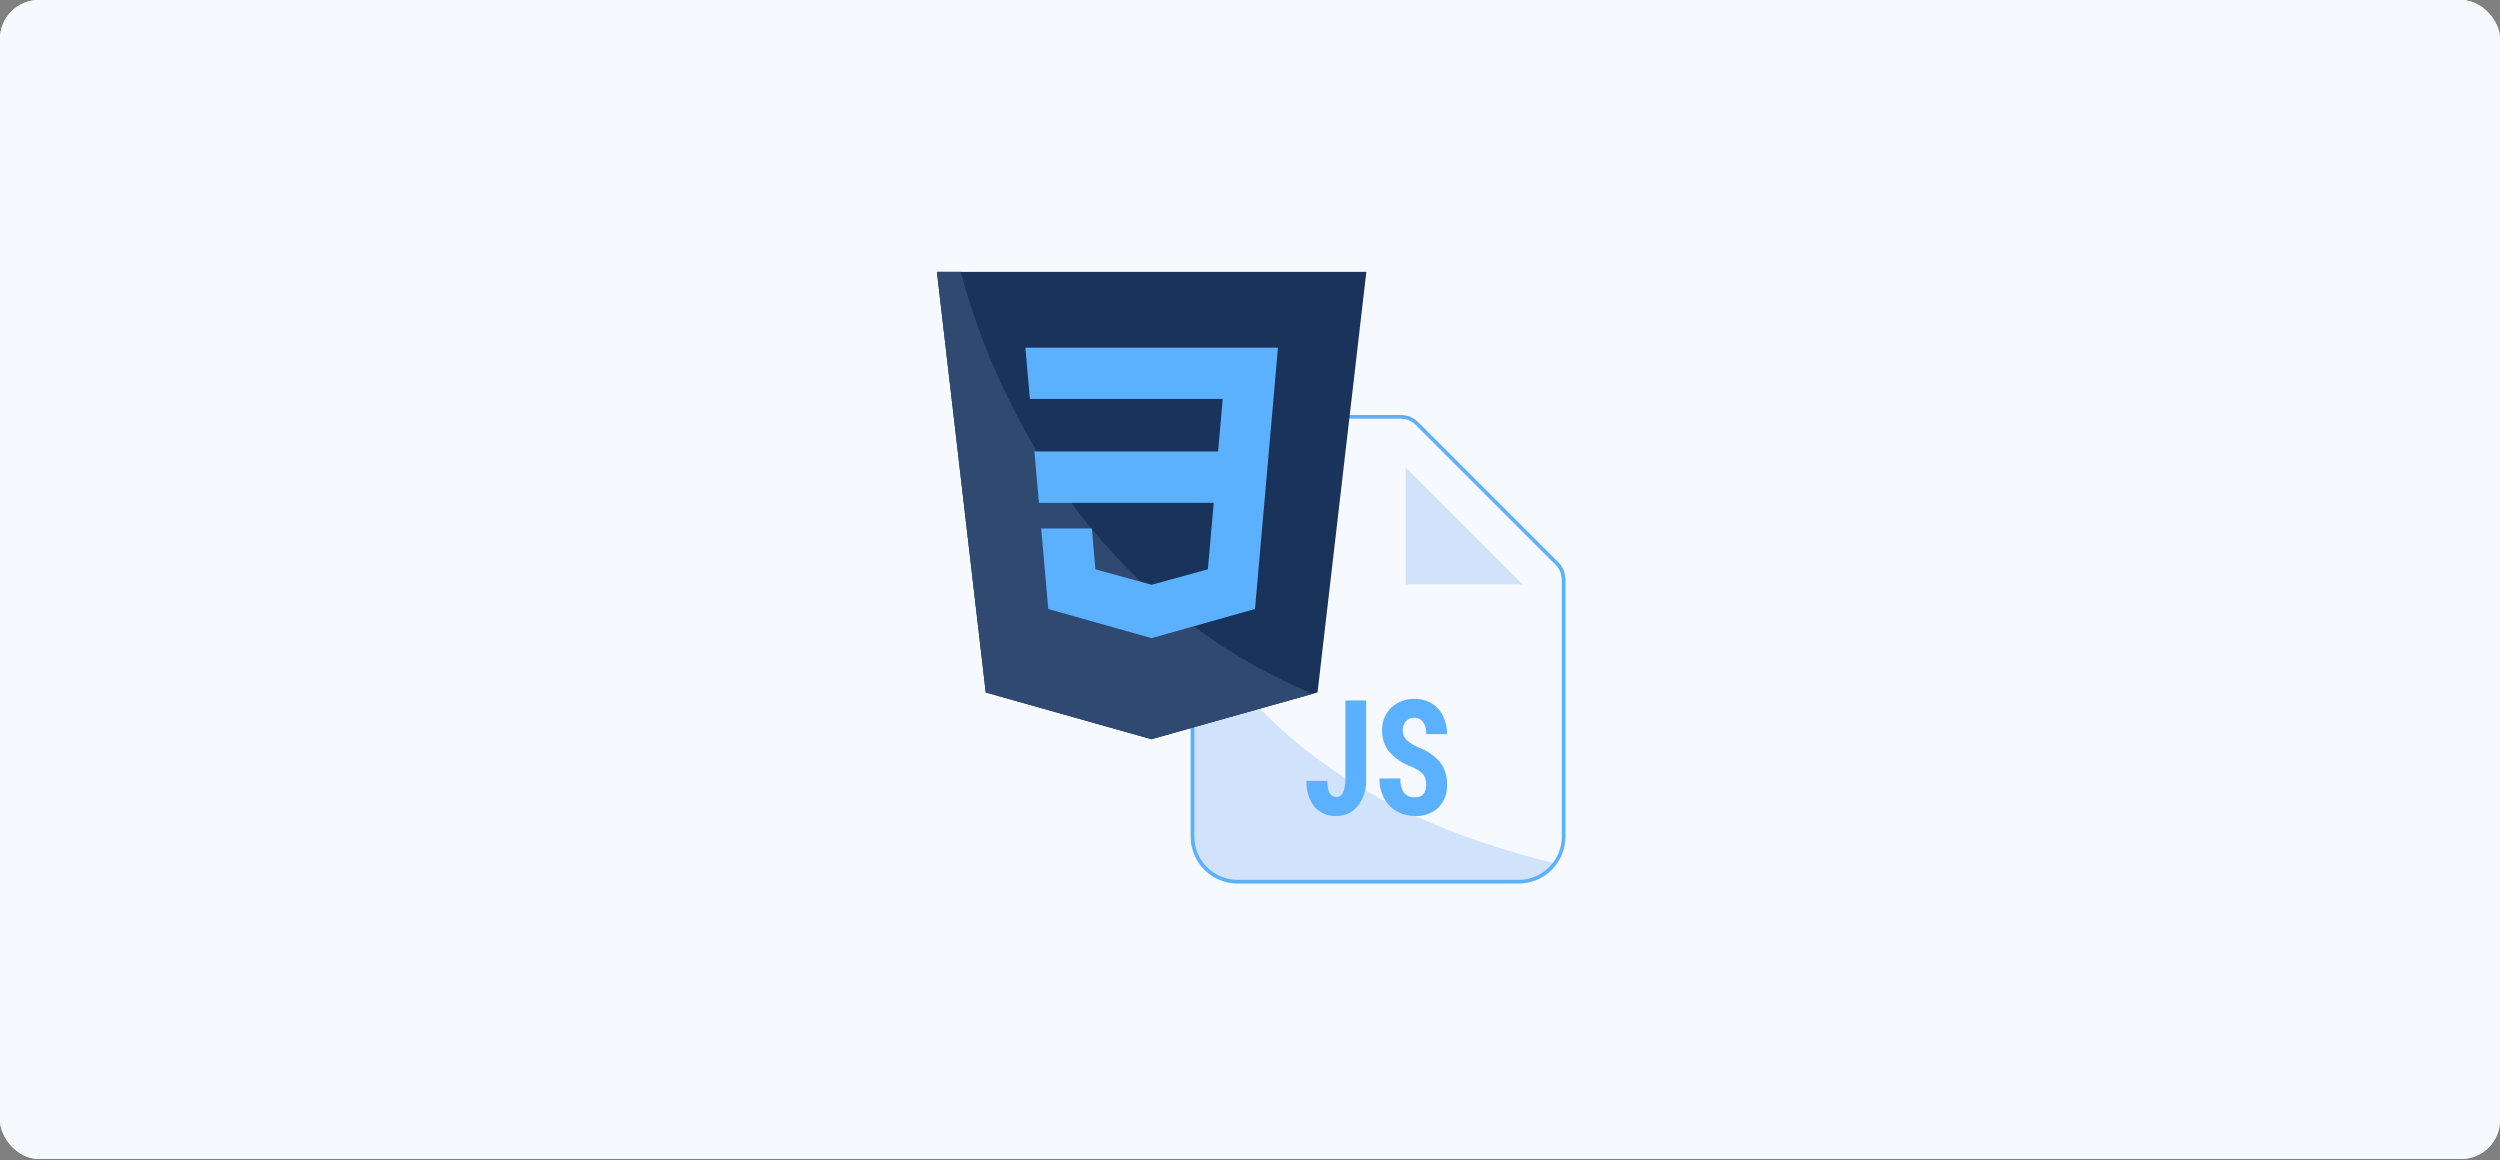 <svg xmlns="http://www.w3.org/2000/svg" width="515" height="239" viewBox="0 0 515 239" fill="none"><rect x="0" y="0" width="515" height="239" fill="#808080" stroke="none"/><rect width="515" height="238.742" rx="8" fill="#F6F9FE"></rect><rect width="515" height="238.742" rx="8" fill="#F6F9FE"></rect><path d="M245.281 125.393V172.349C245.281 174.909 246.298 177.363 248.108 179.173C249.918 180.983 252.372 182 254.932 182H312.836C315.395 182 317.85 180.983 319.66 179.173C320.042 178.791 320.388 178.381 320.697 177.946C275.486 167.065 254.85 145.163 245.281 125.393Z" fill="#D1E3FA"></path><path d="M288.709 85.873H288.734L288.758 85.87C288.769 85.868 288.78 85.868 288.79 85.87L288.815 85.873H288.817C288.866 85.885 288.917 85.894 288.968 85.9L288.968 85.9L288.982 85.901C289.375 85.928 289.764 86.004 290.138 86.128L290.196 86.148H290.258H290.334C290.373 86.18 290.411 86.213 290.447 86.248L290.496 86.295L290.557 86.323C291.041 86.538 291.482 86.838 291.858 87.21C291.858 87.21 291.859 87.211 291.859 87.211L320.808 116.16C320.808 116.16 320.808 116.16 320.808 116.16C321.179 116.535 321.478 116.974 321.693 117.455C321.73 117.546 321.762 117.639 321.79 117.733L321.793 117.743L321.796 117.753L321.842 117.882C321.843 117.883 321.843 117.884 321.843 117.885C321.966 118.25 322.037 118.635 322.059 119.027L322.059 119.027L322.06 119.038C322.065 119.096 322.076 119.153 322.093 119.209V119.22L322.103 119.264C322.105 119.271 322.106 119.278 322.107 119.285V172.349C322.107 174.808 321.13 177.166 319.391 178.905C317.653 180.644 315.295 181.621 312.836 181.621H254.932C252.473 181.621 250.115 180.644 248.376 178.905C246.637 177.166 245.66 174.808 245.66 172.349V95.144C245.66 92.685 246.637 90.327 248.376 88.588C250.115 86.85 252.473 85.873 254.932 85.873H288.709ZM288.839 85.494V85.494V85.494Z" stroke="#5CB1FF" stroke-width="0.758"></path><path d="M284.173 160.375C284.144 161.803 284.477 163.222 285.138 164.486C285.751 165.613 286.671 166.542 287.792 167.164C288.936 167.787 290.214 168.105 291.517 168.096C293.283 168.187 295.011 167.565 296.314 166.373C296.922 165.739 297.393 164.986 297.699 164.162C298.004 163.337 298.137 162.459 298.089 161.581C298.141 159.933 297.63 158.317 296.642 156.997C295.436 155.604 293.885 154.553 292.145 153.948C291.225 153.568 290.385 153.022 289.664 152.336C289.219 151.859 288.97 151.232 288.965 150.58C288.925 149.869 289.148 149.168 289.592 148.611C289.808 148.363 290.077 148.167 290.38 148.038C290.682 147.909 291.01 147.851 291.339 147.868C291.692 147.848 292.044 147.917 292.363 148.07C292.682 148.223 292.957 148.454 293.163 148.741C293.634 149.484 293.858 150.358 293.8 151.236H298.089C298.11 149.931 297.826 148.639 297.259 147.463C296.749 146.395 295.933 145.503 294.914 144.9C293.861 144.276 292.655 143.954 291.43 143.969C289.647 143.913 287.914 144.562 286.605 145.774C285.973 146.389 285.478 147.131 285.152 147.951C284.826 148.771 284.677 149.65 284.714 150.532C284.682 152.068 285.176 153.569 286.113 154.787C287.358 156.196 288.936 157.272 290.702 157.919C291.599 158.266 292.42 158.788 293.114 159.449C293.602 160.061 293.838 160.834 293.785 161.61C293.785 163.352 293.028 164.235 291.541 164.235C291.108 164.275 290.672 164.212 290.267 164.053C289.863 163.894 289.501 163.642 289.211 163.319C288.665 162.435 288.415 161.401 288.497 160.365L284.173 160.375ZM269.137 160.858C269.031 162.764 269.606 164.641 270.754 166.166C271.888 167.468 273.557 168.182 275.285 168.096C277.003 168.134 278.639 167.372 279.715 166.035C280.921 164.467 281.529 162.522 281.432 160.549V144.292H277.152V160.322C277.152 162.87 276.525 164.182 275.285 164.182C274.045 164.182 273.437 163.063 273.437 160.858H269.137Z" fill="#5CB1FF"></path><path d="M289.562 96.28V120.406H313.689L289.562 96.28Z" fill="#D1E3FA"></path><path fill-rule="evenodd" clip-rule="evenodd" d="M237.19 152.274L203.061 142.648L193 56H281.468L271.412 142.638L237.19 152.274Z" fill="#19335B"></path><path d="M270.422 142.917C226.104 124.487 205.356 84.087 197.916 56H193L203.061 142.648L237.19 152.274L270.422 142.917Z" fill="#2F4971"></path><path fill-rule="evenodd" clip-rule="evenodd" d="M213.088 93.006L214.02 103.571H250.027L248.821 117.274L237.234 120.462H237.224L225.656 117.284L224.915 108.859H214.484L215.939 125.452L237.219 131.459L258.534 125.452L261.131 95.841L261.385 93.006L263.259 71.613H211.219L212.166 82.183H251.877L250.93 93.006H213.088Z" fill="#5CB1FF"></path></svg>